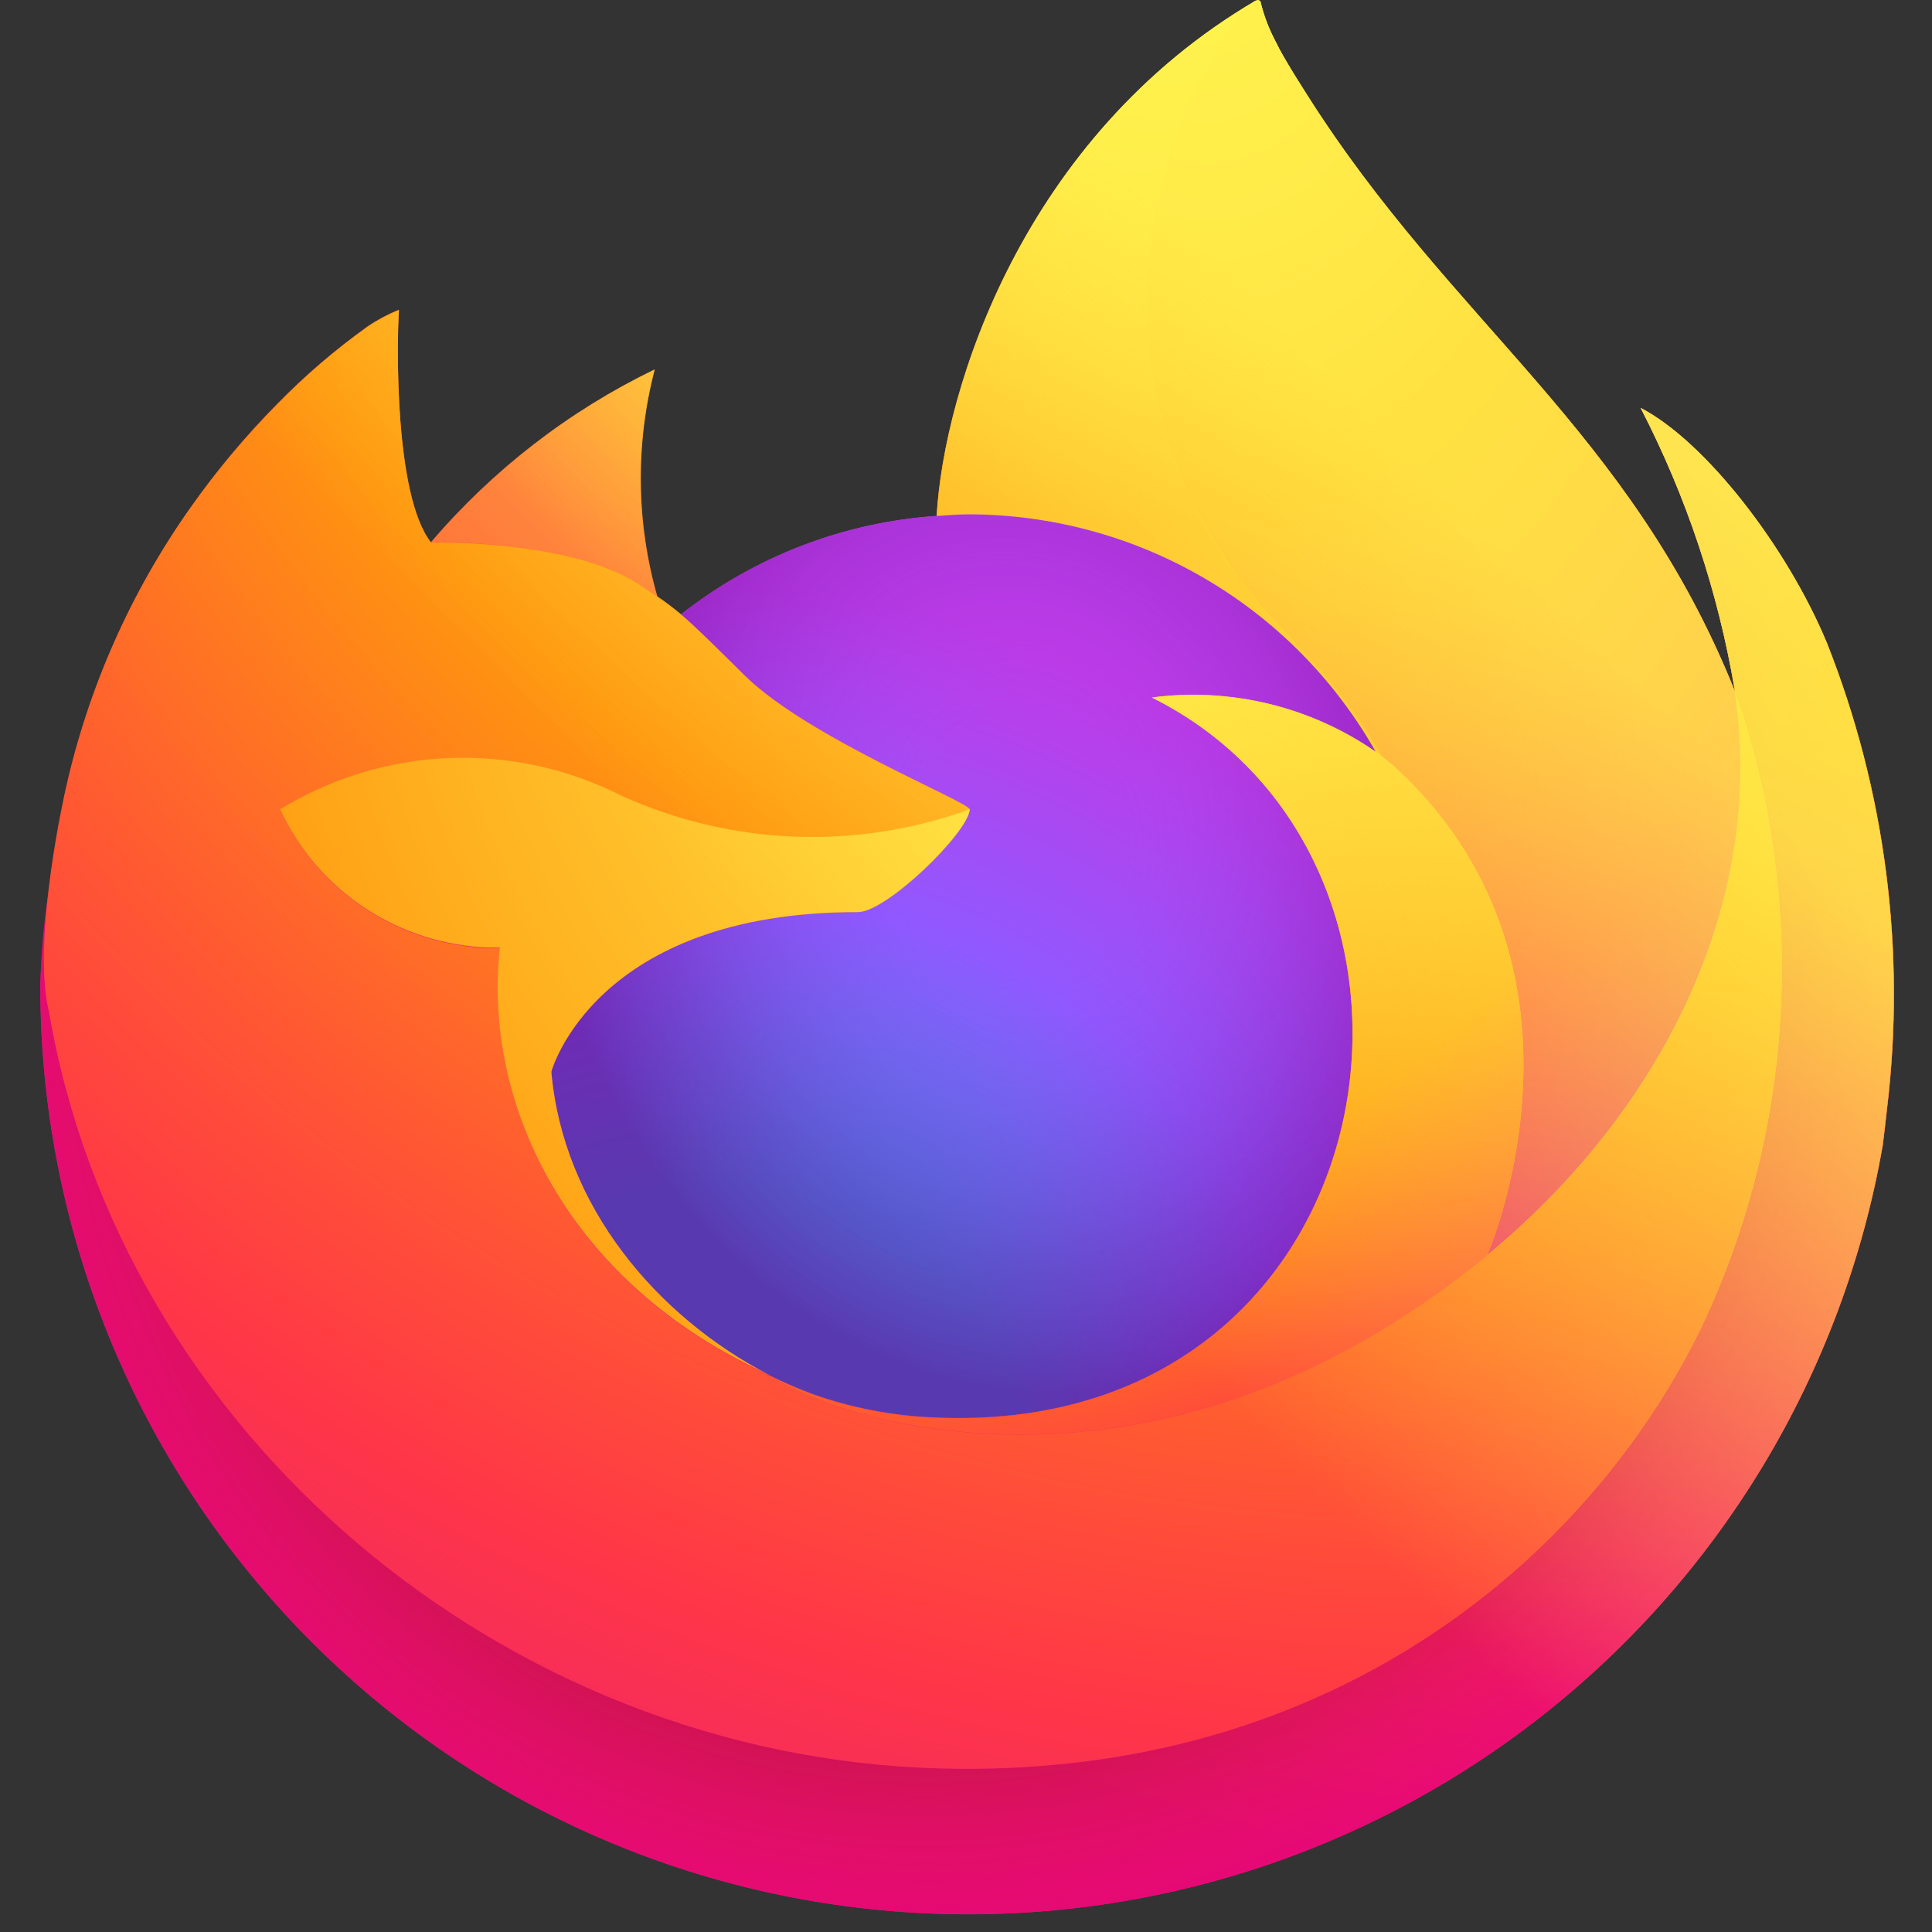 <svg width="48" height="48" viewBox="0 0 48 48" fill="none" xmlns="http://www.w3.org/2000/svg">
<rect x="0" y="0" width="48" height="48" fill="#333333" stroke="none"/>
<path d="M45.387 15.971C44.385 13.561 42.353 10.958 40.762 10.136C41.897 12.333 42.684 14.693 43.097 17.131L43.101 17.17C40.494 10.674 36.075 8.05 32.465 2.346C32.282 2.057 32.099 1.768 31.922 1.463C31.82 1.288 31.738 1.131 31.668 0.987C31.518 0.697 31.402 0.39 31.324 0.074C31.324 0.059 31.319 0.045 31.309 0.034C31.299 0.023 31.286 0.016 31.271 0.014C31.257 0.01 31.242 0.01 31.228 0.014C31.225 0.014 31.22 0.02 31.217 0.021C31.213 0.022 31.205 0.027 31.2 0.03L31.209 0.014C25.418 3.405 23.452 9.681 23.273 12.822C20.96 12.98 18.748 13.833 16.926 15.267C16.736 15.107 16.537 14.956 16.331 14.816C15.806 12.978 15.784 11.032 16.266 9.181C14.14 10.211 12.25 11.672 10.717 13.47H10.706C9.792 12.312 9.857 8.493 9.909 7.695C9.639 7.804 9.381 7.941 9.139 8.104C8.333 8.68 7.578 9.326 6.886 10.034C6.096 10.835 5.376 11.7 4.731 12.62V12.624V12.62C3.248 14.72 2.197 17.094 1.637 19.604L1.606 19.756C1.563 19.959 1.406 20.975 1.38 21.195C1.38 21.213 1.376 21.229 1.374 21.246C1.172 22.295 1.047 23.357 1 24.424V24.543C1.01 30.313 3.183 35.869 7.089 40.114C10.996 44.36 16.352 46.987 22.101 47.477C27.849 47.966 33.572 46.283 38.141 42.759C42.709 39.235 45.79 34.127 46.776 28.442C46.814 28.145 46.846 27.85 46.88 27.55C47.355 23.625 46.841 19.643 45.385 15.968L45.387 15.971ZM18.814 34.02C18.922 34.071 19.023 34.127 19.134 34.177L19.15 34.187C19.038 34.133 18.926 34.078 18.814 34.02ZM43.102 17.176V17.154L43.106 17.179L43.102 17.176Z" fill="url(#paint0_linear_1162_1818)"/>
<path d="M45.387 15.971C44.385 13.56 42.353 10.958 40.762 10.135C41.897 12.333 42.684 14.693 43.097 17.131V17.153L43.101 17.177C44.878 22.263 44.621 27.839 42.383 32.739C39.741 38.409 33.347 44.22 23.336 43.935C12.521 43.628 2.991 35.601 1.212 25.089C0.888 23.431 1.212 22.591 1.375 21.243C1.153 22.29 1.029 23.355 1.005 24.425V24.544C1.015 30.313 3.188 35.869 7.094 40.115C11.001 44.361 16.357 46.987 22.105 47.477C27.854 47.967 33.577 46.283 38.145 42.76C42.713 39.236 45.794 34.127 46.78 28.442C46.819 28.145 46.85 27.851 46.885 27.55C47.36 23.625 46.846 19.644 45.389 15.968L45.387 15.971Z" fill="url(#paint1_radial_1162_1818)"/>
<path d="M45.387 15.971C44.385 13.56 42.353 10.958 40.762 10.135C41.897 12.333 42.684 14.693 43.097 17.131V17.153L43.101 17.177C44.878 22.263 44.621 27.839 42.383 32.739C39.741 38.409 33.347 44.22 23.336 43.935C12.521 43.628 2.991 35.601 1.212 25.089C0.888 23.431 1.212 22.591 1.375 21.243C1.153 22.29 1.029 23.355 1.005 24.425V24.544C1.015 30.313 3.188 35.869 7.094 40.115C11.001 44.361 16.357 46.987 22.105 47.477C27.854 47.967 33.577 46.283 38.145 42.76C42.713 39.236 45.794 34.127 46.78 28.442C46.819 28.145 46.85 27.851 46.885 27.55C47.36 23.625 46.846 19.644 45.389 15.968L45.387 15.971Z" fill="url(#paint2_radial_1162_1818)"/>
<path d="M34.18 18.678C34.23 18.713 34.276 18.748 34.323 18.783C33.744 17.756 33.023 16.816 32.182 15.99C25.013 8.822 30.304 0.452 31.195 0.024L31.204 0.01C25.413 3.401 23.447 9.677 23.269 12.818C23.538 12.8 23.804 12.777 24.079 12.777C26.134 12.781 28.15 13.329 29.925 14.365C31.699 15.401 33.167 16.889 34.18 18.676V18.678Z" fill="url(#paint3_radial_1162_1818)"/>
<path d="M24.09 20.111C24.052 20.684 22.026 22.662 21.318 22.662C14.762 22.662 13.697 26.628 13.697 26.628C13.988 29.968 16.315 32.72 19.128 34.171C19.256 34.238 19.387 34.298 19.517 34.357C19.742 34.457 19.968 34.549 20.194 34.634C21.159 34.976 22.171 35.171 23.194 35.213C34.687 35.752 36.911 21.471 28.618 17.325C30.575 17.071 32.556 17.552 34.178 18.675C33.165 16.887 31.696 15.4 29.922 14.364C28.148 13.327 26.131 12.78 24.077 12.775C23.803 12.775 23.535 12.798 23.266 12.817C20.953 12.975 18.741 13.827 16.919 15.262C17.271 15.559 17.667 15.957 18.503 16.781C20.068 18.322 24.08 19.919 24.089 20.106L24.09 20.111Z" fill="url(#paint4_radial_1162_1818)"/>
<path d="M24.09 20.111C24.052 20.684 22.026 22.662 21.318 22.662C14.762 22.662 13.697 26.628 13.697 26.628C13.988 29.968 16.315 32.72 19.128 34.171C19.256 34.238 19.387 34.298 19.517 34.357C19.742 34.457 19.968 34.549 20.194 34.634C21.159 34.976 22.171 35.171 23.194 35.213C34.687 35.752 36.911 21.471 28.618 17.325C30.575 17.071 32.556 17.552 34.178 18.675C33.165 16.887 31.696 15.4 29.922 14.364C28.148 13.327 26.131 12.78 24.077 12.775C23.803 12.775 23.535 12.798 23.266 12.817C20.953 12.975 18.741 13.827 16.919 15.262C17.271 15.559 17.667 15.957 18.503 16.781C20.068 18.322 24.08 19.919 24.089 20.106L24.09 20.111Z" fill="url(#paint5_radial_1162_1818)"/>
<path d="M15.845 14.502C16.032 14.62 16.186 14.724 16.321 14.817C15.796 12.979 15.774 11.033 16.256 9.182C14.13 10.212 12.24 11.673 10.707 13.471C10.819 13.468 14.164 13.408 15.845 14.502Z" fill="url(#paint6_radial_1162_1818)"/>
<path d="M1.209 25.09C2.988 35.602 12.517 43.633 23.332 43.936C33.343 44.219 39.738 38.407 42.38 32.74C44.617 27.84 44.874 22.264 43.097 17.179V17.157C43.097 17.139 43.093 17.129 43.097 17.135L43.101 17.173C43.919 22.514 41.203 27.685 36.956 31.189L36.943 31.218C28.668 37.958 20.751 35.284 19.151 34.193C19.039 34.139 18.927 34.083 18.815 34.026C13.991 31.72 11.998 27.327 12.426 23.556C11.281 23.573 10.156 23.257 9.186 22.647C8.217 22.038 7.445 21.16 6.965 20.12C8.231 19.345 9.675 18.906 11.159 18.846C12.643 18.787 14.117 19.108 15.441 19.78C18.172 21.019 21.278 21.141 24.097 20.12C24.088 19.933 20.076 18.336 18.511 16.795C17.675 15.971 17.278 15.574 16.927 15.276C16.737 15.115 16.538 14.965 16.332 14.825C16.195 14.732 16.041 14.631 15.856 14.509C14.174 13.416 10.83 13.476 10.719 13.479H10.709C9.795 12.321 9.859 8.502 9.912 7.704C9.641 7.813 9.383 7.95 9.142 8.113C8.335 8.688 7.581 9.334 6.888 10.043C6.096 10.841 5.372 11.704 4.724 12.623C3.242 14.724 2.191 17.097 1.631 19.606C1.62 19.653 0.8 23.235 1.204 25.092L1.209 25.09Z" fill="url(#paint7_radial_1162_1818)"/>
<path d="M32.181 15.989C33.022 16.816 33.743 17.757 34.322 18.785C34.449 18.881 34.567 18.976 34.668 19.068C39.895 23.887 37.156 30.698 36.952 31.18C41.198 27.681 43.912 22.506 43.097 17.164C40.489 10.662 36.066 8.039 32.461 2.334C32.278 2.046 32.096 1.757 31.918 1.451C31.816 1.277 31.735 1.12 31.664 0.976C31.514 0.686 31.399 0.379 31.32 0.062C31.32 0.048 31.315 0.034 31.305 0.023C31.296 0.012 31.282 0.005 31.268 0.003C31.253 -0.001 31.238 -0.001 31.224 0.003C31.221 0.003 31.216 0.008 31.213 0.009C31.209 0.011 31.202 0.016 31.196 0.018C30.305 0.441 25.015 8.817 32.184 15.979L32.181 15.989Z" fill="url(#paint8_radial_1162_1818)"/>
<path d="M34.667 19.07C34.567 18.977 34.448 18.882 34.322 18.787C34.275 18.751 34.228 18.716 34.178 18.681C32.556 17.558 30.575 17.077 28.619 17.331C36.912 21.478 34.687 35.755 23.194 35.219C22.171 35.177 21.16 34.982 20.195 34.641C19.969 34.556 19.743 34.464 19.517 34.363C19.387 34.304 19.257 34.244 19.128 34.178L19.145 34.188C20.747 35.282 28.663 37.955 36.937 31.213L36.95 31.184C37.157 30.702 39.895 23.89 34.666 19.072L34.667 19.07Z" fill="url(#paint9_radial_1162_1818)"/>
<path d="M13.698 26.625C13.698 26.625 14.762 22.659 21.319 22.659C22.027 22.659 24.055 20.681 24.091 20.108C21.272 21.129 18.166 21.007 15.436 19.767C14.111 19.096 12.637 18.774 11.153 18.834C9.669 18.893 8.225 19.332 6.959 20.108C7.439 21.147 8.211 22.025 9.181 22.635C10.15 23.244 11.275 23.56 12.42 23.543C11.993 27.313 13.986 31.705 18.809 34.013C18.917 34.065 19.018 34.121 19.129 34.17C16.313 32.715 13.989 29.965 13.698 26.627V26.625Z" fill="url(#paint10_radial_1162_1818)"/>
<path d="M45.387 15.971C44.385 13.561 42.353 10.958 40.762 10.136C41.897 12.333 42.684 14.693 43.097 17.131L43.101 17.17C40.494 10.674 36.076 8.05 32.465 2.346C32.282 2.057 32.099 1.768 31.922 1.463C31.82 1.288 31.738 1.131 31.668 0.987C31.518 0.697 31.402 0.39 31.324 0.074C31.324 0.059 31.319 0.045 31.309 0.034C31.299 0.023 31.286 0.016 31.271 0.014C31.257 0.01 31.242 0.01 31.228 0.014C31.225 0.014 31.22 0.02 31.217 0.021C31.213 0.022 31.205 0.027 31.2 0.03L31.209 0.014C25.418 3.405 23.452 9.681 23.273 12.822C23.542 12.803 23.809 12.781 24.084 12.781C26.138 12.785 28.155 13.333 29.929 14.369C31.703 15.405 33.172 16.893 34.184 18.68C32.563 17.557 30.582 17.076 28.625 17.331C36.918 21.477 34.693 35.754 23.201 35.218C22.177 35.176 21.166 34.981 20.201 34.639C19.975 34.555 19.75 34.463 19.524 34.362C19.394 34.303 19.263 34.243 19.135 34.177L19.151 34.187C19.039 34.133 18.927 34.078 18.815 34.02C18.923 34.071 19.024 34.127 19.135 34.177C16.319 32.722 13.995 29.971 13.704 26.634C13.704 26.634 14.768 22.668 21.325 22.668C22.033 22.668 24.061 20.69 24.097 20.116C24.088 19.929 20.076 18.332 18.511 16.791C17.676 15.967 17.279 15.57 16.927 15.272C16.737 15.111 16.539 14.961 16.332 14.821C15.807 12.982 15.785 11.036 16.267 9.186C14.141 10.216 12.251 11.677 10.718 13.475H10.707C9.794 12.317 9.858 8.498 9.91 7.7C9.64 7.809 9.382 7.946 9.14 8.109C8.334 8.684 7.58 9.33 6.887 10.039C6.098 10.839 5.377 11.704 4.732 12.625C3.25 14.726 2.198 17.099 1.638 19.608L1.608 19.761C1.564 19.963 1.37 20.994 1.342 21.215C1.164 22.279 1.05 23.352 1.001 24.429V24.548C1.012 30.317 3.184 35.873 7.091 40.119C10.997 44.365 16.353 46.992 22.102 47.481C27.85 47.971 33.574 46.288 38.142 42.764C42.71 39.24 45.791 34.131 46.777 28.447C46.815 28.149 46.847 27.855 46.881 27.555C47.356 23.63 46.842 19.648 45.386 15.972L45.387 15.971Z" fill="url(#paint11_linear_1162_1818)"/>
<defs>
<linearGradient id="paint0_linear_1162_1818" x1="42.335" y1="7.379" x2="4.059" y2="44.308" gradientUnits="userSpaceOnUse">
<stop offset="0.048" stop-color="#FFF44F"/>
<stop offset="0.111" stop-color="#FFE847"/>
<stop offset="0.225" stop-color="#FFC830"/>
<stop offset="0.368" stop-color="#FF980E"/>
<stop offset="0.401" stop-color="#FF8B16"/>
<stop offset="0.462" stop-color="#FF672A"/>
<stop offset="0.534" stop-color="#FF3647"/>
<stop offset="0.705" stop-color="#E31587"/>
</linearGradient>
<radialGradient id="paint1_radial_1162_1818" cx="0" cy="0" r="1" gradientUnits="userSpaceOnUse" gradientTransform="translate(40.854 5.364) scale(48.066 48.066)">
<stop offset="0.129" stop-color="#FFBD4F"/>
<stop offset="0.186" stop-color="#FFAC31"/>
<stop offset="0.247" stop-color="#FF9D17"/>
<stop offset="0.283" stop-color="#FF980E"/>
<stop offset="0.403" stop-color="#FF563B"/>
<stop offset="0.467" stop-color="#FF3750"/>
<stop offset="0.71" stop-color="#F5156C"/>
<stop offset="0.782" stop-color="#EB0878"/>
<stop offset="0.86" stop-color="#E50080"/>
</radialGradient>
<radialGradient id="paint2_radial_1162_1818" cx="0" cy="0" r="1" gradientUnits="userSpaceOnUse" gradientTransform="translate(23.008 24.995) scale(48.066 48.066)">
<stop offset="0.3" stop-color="#960E18"/>
<stop offset="0.351" stop-color="#B11927" stop-opacity="0.74"/>
<stop offset="0.435" stop-color="#DB293D" stop-opacity="0.343"/>
<stop offset="0.497" stop-color="#F5334B" stop-opacity="0.094"/>
<stop offset="0.53" stop-color="#FF3750" stop-opacity="0"/>
</radialGradient>
<radialGradient id="paint3_radial_1162_1818" cx="0" cy="0" r="1" gradientUnits="userSpaceOnUse" gradientTransform="translate(28.957 -5.343) scale(34.818 34.818)">
<stop offset="0.132" stop-color="#FFF44F"/>
<stop offset="0.252" stop-color="#FFDC3E"/>
<stop offset="0.506" stop-color="#FF9D12"/>
<stop offset="0.526" stop-color="#FF980E"/>
</radialGradient>
<radialGradient id="paint4_radial_1162_1818" cx="0" cy="0" r="1" gradientUnits="userSpaceOnUse" gradientTransform="translate(17.654 37.487) scale(22.885 22.885)">
<stop offset="0.353" stop-color="#3A8EE6"/>
<stop offset="0.472" stop-color="#5C79F0"/>
<stop offset="0.669" stop-color="#9059FF"/>
<stop offset="1" stop-color="#C139E6"/>
</radialGradient>
<radialGradient id="paint5_radial_1162_1818" cx="0" cy="0" r="1" gradientUnits="userSpaceOnUse" gradientTransform="translate(25.332 20.869) rotate(-13.592) scale(12.135 14.208)">
<stop offset="0.206" stop-color="#9059FF" stop-opacity="0"/>
<stop offset="0.278" stop-color="#8C4FF3" stop-opacity="0.064"/>
<stop offset="0.747" stop-color="#7716A8" stop-opacity="0.45"/>
<stop offset="0.975" stop-color="#6E008B" stop-opacity="0.6"/>
</radialGradient>
<radialGradient id="paint6_radial_1162_1818" cx="0" cy="0" r="1" gradientUnits="userSpaceOnUse" gradientTransform="translate(22.413 3.58) scale(16.466 16.466)">
<stop stop-color="#FFE226"/>
<stop offset="0.121" stop-color="#FFDB27"/>
<stop offset="0.295" stop-color="#FFC82A"/>
<stop offset="0.502" stop-color="#FFA930"/>
<stop offset="0.732" stop-color="#FF7E37"/>
<stop offset="0.792" stop-color="#FF7139"/>
</radialGradient>
<radialGradient id="paint7_radial_1162_1818" cx="0" cy="0" r="1" gradientUnits="userSpaceOnUse" gradientTransform="translate(35.501 -7.128) scale(70.254 70.255)">
<stop offset="0.113" stop-color="#FFF44F"/>
<stop offset="0.456" stop-color="#FF980E"/>
<stop offset="0.622" stop-color="#FF5634"/>
<stop offset="0.716" stop-color="#FF3647"/>
<stop offset="0.904" stop-color="#E31587"/>
</radialGradient>
<radialGradient id="paint8_radial_1162_1818" cx="0" cy="0" r="1" gradientUnits="userSpaceOnUse" gradientTransform="translate(29.661 -3.233) rotate(83.976) scale(51.484 33.788)">
<stop stop-color="#FFF44F"/>
<stop offset="0.06" stop-color="#FFE847"/>
<stop offset="0.168" stop-color="#FFC830"/>
<stop offset="0.304" stop-color="#FF980E"/>
<stop offset="0.356" stop-color="#FF8B16"/>
<stop offset="0.455" stop-color="#FF672A"/>
<stop offset="0.57" stop-color="#FF3647"/>
<stop offset="0.737" stop-color="#E31587"/>
</radialGradient>
<radialGradient id="paint9_radial_1162_1818" cx="0" cy="0" r="1" gradientUnits="userSpaceOnUse" gradientTransform="translate(22.413 9.528) scale(43.854 43.854)">
<stop offset="0.137" stop-color="#FFF44F"/>
<stop offset="0.48" stop-color="#FF980E"/>
<stop offset="0.592" stop-color="#FF5634"/>
<stop offset="0.655" stop-color="#FF3647"/>
<stop offset="0.904" stop-color="#E31587"/>
</radialGradient>
<radialGradient id="paint10_radial_1162_1818" cx="0" cy="0" r="1" gradientUnits="userSpaceOnUse" gradientTransform="translate(33.716 11.908) scale(48 48)">
<stop offset="0.094" stop-color="#FFF44F"/>
<stop offset="0.231" stop-color="#FFE141"/>
<stop offset="0.509" stop-color="#FFAF1E"/>
<stop offset="0.626" stop-color="#FF980E"/>
</radialGradient>
<linearGradient id="paint11_linear_1162_1818" x1="41.871" y1="7.182" x2="9.308" y2="39.752" gradientUnits="userSpaceOnUse">
<stop offset="0.167" stop-color="#FFF44F" stop-opacity="0.8"/>
<stop offset="0.266" stop-color="#FFF44F" stop-opacity="0.634"/>
<stop offset="0.489" stop-color="#FFF44F" stop-opacity="0.217"/>
<stop offset="0.6" stop-color="#FFF44F" stop-opacity="0"/>
</linearGradient>
</defs>
</svg>
